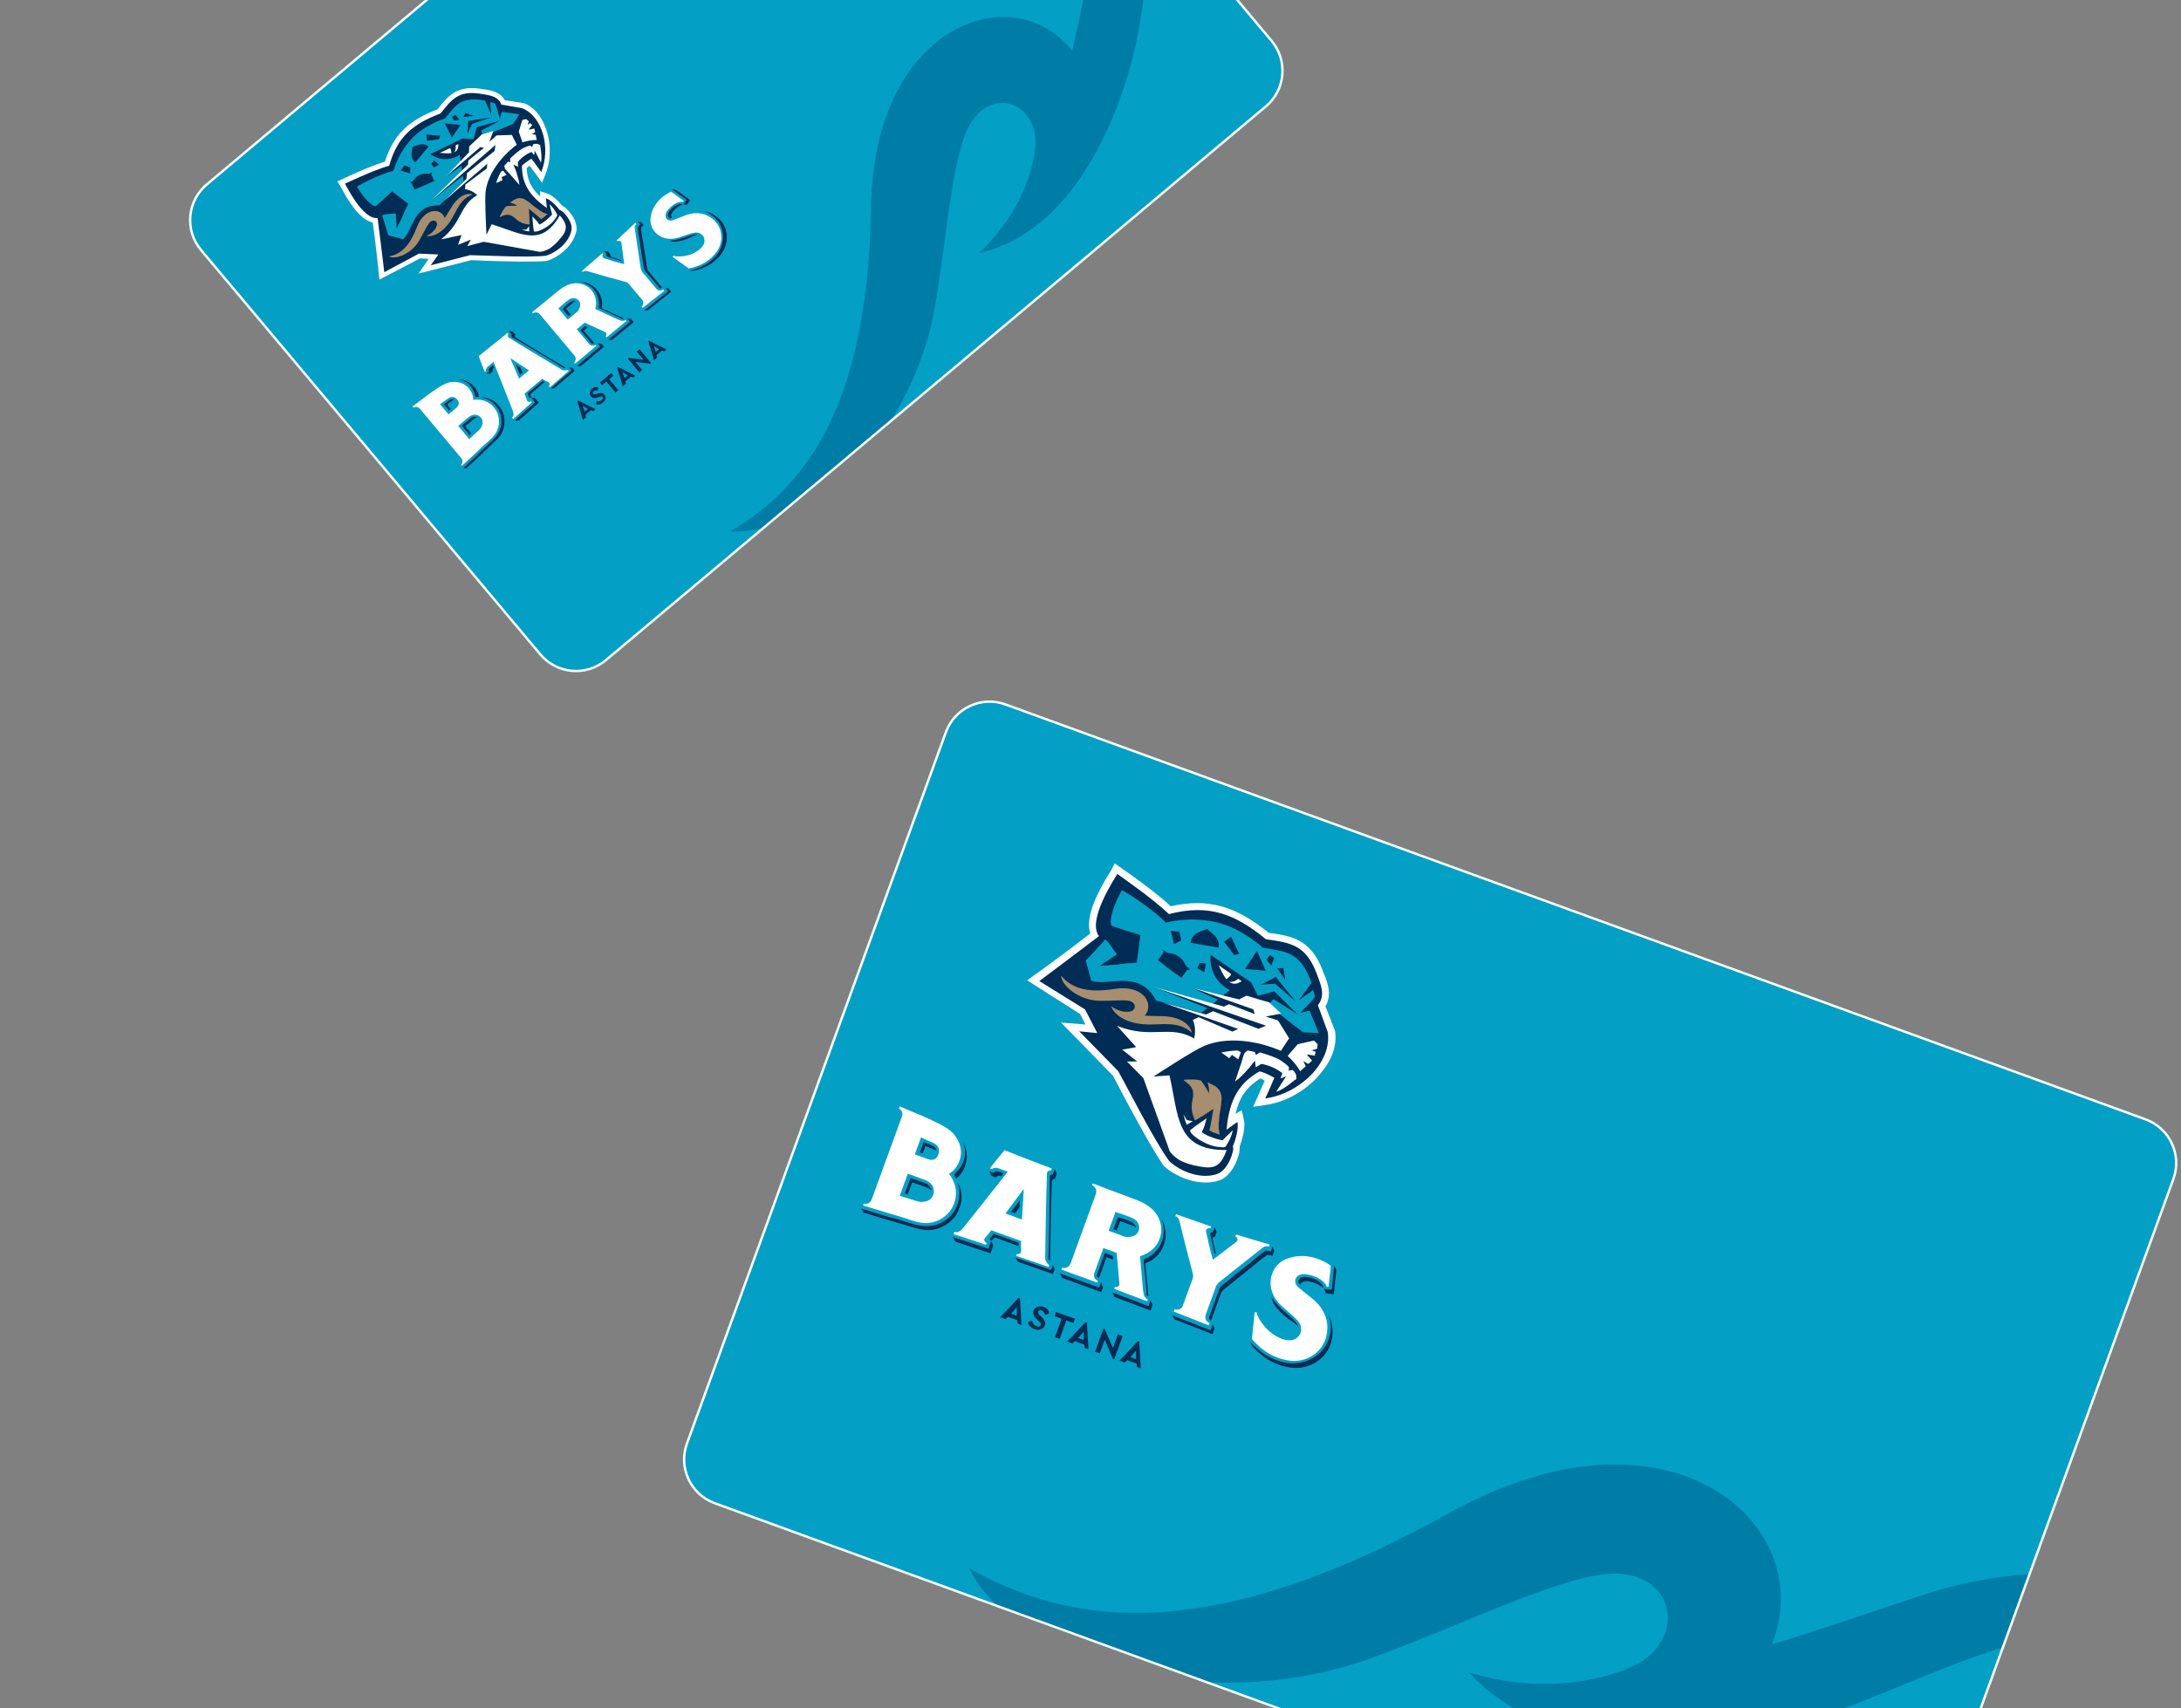 <?xml version="1.0" encoding="UTF-8"?>
<!DOCTYPE svg PUBLIC "-//W3C//DTD SVG 1.0//EN" "http://www.w3.org/TR/2001/REC-SVG-20010904/DTD/svg10.dtd">
<!-- Creator: CorelDRAW 2020 (64-Bit) -->
<svg xmlns="http://www.w3.org/2000/svg" xml:space="preserve" width="241.829mm" height="189.442mm" version="1.0" style="shape-rendering:geometricPrecision; text-rendering:geometricPrecision; image-rendering:optimizeQuality; fill-rule:evenodd; clip-rule:evenodd"
viewBox="0 0 24181.84 18943.33"
 xmlns:xlink="http://www.w3.org/1999/xlink"
 xmlns:xodm="http://www.corel.com/coreldraw/odm/2003">
 <rect x="0" y="0" width="24181.84" height="18943.33" fill="#808080" stroke="none"/>
 <defs>
  <style type="text/css">
   <![CDATA[
    .str0 {stroke:white;stroke-width:26.46;stroke-miterlimit:22.926}
    .fil6 {fill:none}
    .fil5 {fill:none;fill-rule:nonzero}
    .fil3 {fill:#002C55;fill-rule:nonzero}
    .fil1 {fill:#007DA7;fill-rule:nonzero}
    .fil0 {fill:#049FC5;fill-rule:nonzero}
    .fil4 {fill:#A68E6E;fill-rule:nonzero}
    .fil2 {fill:white;fill-rule:nonzero}
   ]]>
  </style>
   <clipPath id="id0">
    <path d="M-0 18943.33l24181.84 0 0 -18943.33 -24181.84 0 0 18943.33z"/>
   </clipPath>
 </defs>
 <g id="Слой_x0020_1">
  <g>
  </g>
  <g style="clip-path:url(#id0)">
   <g>
    <g id="_3247360202320">
     <path class="fil0" d="M23793.65 12399.6l-12640.68 -4600.83 -0.09 -0.03c-274.53,-99.88 -578.19,41.75 -678.13,316.28l-2870.79 7887.45 -0.11 0.31c-99.72,274.49 41.91,578.01 316.35,677.92l12640.7 4600.82c274.57,99.94 578.27,-41.69 678.21,-316.25l2870.8 -7887.47 0.09 -0.24c99.77,-274.51 -41.86,-578.06 -316.35,-677.96z"/>
     <path class="fil1" d="M11093.16 17835.55c-156.38,-139.69 -273.8,-288.89 -347,-445.62 251.45,138.82 510.49,256.77 793.27,341.96 1105.06,331.25 2508.51,167.92 4527.35,-954.04 1002.28,-557.7 1872.03,-637.33 2517.93,-443.61 923.48,276.98 1376.03,1115.8 1061,1899.97 486.21,-148.26 1013.74,-328.81 1599.71,-523.54 452.92,-154.48 879.25,-235.84 1265.15,-255.05l-294.58 809.35c-679.6,207.98 -1321.66,524.23 -1882.95,716.12 -863.06,289.05 -2045.51,479.56 -3007.5,194.48 -399.71,-121.83 -758.58,-323.41 -1042.33,-633.67 10.45,3.81 15.69,5.72 20.9,7.62 75.12,21.43 144.96,40.93 216.74,55.25 750.46,166.7 1367.84,-16.62 1615.9,-145.12 480.01,-245.15 469.48,-834.37 -10.56,-979.55 -116.91,-36.65 -262.82,-42.44 -434.4,-10.27 -595.97,108.32 -1503.69,552.57 -2461.81,907.54 -635,231.95 -1292.8,308.27 -1900.29,272.23l-2236.53 -814.03 0 -0.01z"/>
     <path class="fil2" d="M14802.89 11433.44l-106.98 -275.48c75.57,-126.24 24.69,-263.03 -23.33,-375.1l-14.74 -40.85c-130.24,-325.35 -340.32,-366.33 -589.36,-397.84 -375.5,-302.25 -670.66,-386 -1088.41,-295.61 -185.36,-173.92 -530.92,-412.04 -549.95,-424.87l-70.83 -49.42 -38.94 74.5c-1.91,5.21 -10.93,13.76 -14.74,24.21 -128.76,207.4 -278.94,489.8 -217.13,677.89 -222.88,173.13 -603.54,454.43 -608.75,452.52l-89.83 67.84 586.52 373.15 58.48 115.88 -270.45 -21.54 573.72 587.26c25.19,44.64 67.02,124.9 112.18,212.32 137.39,256.96 328.5,610.37 448.74,784.22l8.58 9.03c61.78,57.97 150.19,107.89 239.06,140.24 120.25,43.76 251.9,56.2 372.62,17.36 101.23,-34.13 174.88,-155.14 205.76,-256.27 19.02,-52.2 21.85,-92.58 19,-117.25 30.42,-83.56 65.56,-212.66 48.44,-295.77l-25.19 -109.72 -67.97 40.32c44.19,-202.71 142.07,-309 272.78,-391.54 15.69,5.72 31.35,11.43 50.37,24.27 -28.04,60.75 -63.68,142.39 -71.28,163.29l-57.97 126.72 137.82 -20.79c236.68,-32.12 478.1,-174.88 625.89,-369.45 116.43,-140.93 168.21,-299.5 145.86,-449.53z"/>
     <path class="fil3" d="M14721.63 11445.24l-109.83 -300.19c94.57,-113.4 24.21,-245.44 -23.33,-375.1 -115.51,-284.5 -274.74,-318.79 -551.85,-354.58 -351.24,-287.51 -638.81,-392.17 -1076.51,-279.49 -174.91,-170.09 -572.27,-444.83 -572.27,-444.83 -20.42,39.88 -339.29,509.25 -203.35,688.82 -213.85,164.61 -661.03,498.58 -661.03,498.58l507.13 314.66 135.49 262.19 -200.1 -19.6 431.6 440.93c97.47,171.47 396.46,765.2 566.19,998.45 137.36,126.88 364.07,203.48 534.67,141.41 122.63,-44.08 193.88,-272.41 170.12,-304.71 31.83,-71.23 66.99,-200.34 51.3,-271.09 0,0 -62.73,42.21 -120.21,86.34 28.94,-356.08 156.75,-528.38 365.87,-647.41 33.28,6.22 115,41.89 163.5,71.36 -7.59,20.88 -82.68,194.62 -101.2,229.25 379.71,-51.01 742.79,-397.83 693.81,-734.98z"/>
     <path class="fil0" d="M12790.53 10943.42l653.04 190.39 59.42 -49.35 -259.04 -117.94 309.42 77.15 82.68 -64.53c-253.33,-133.58 -212.95,-390.9 -212.95,-390.9l451.07 306.09 71.78 144.4 5.21 1.9 177.29 -47.83 257.14 253.24 -264.73 -167.31 -54.19 51.25 137.36 126.86 151.62 120.24 5.24 1.91 87.92 67.47 168.74 8.2 5.22 1.9 -94.14 -229.41 -9.98 -21.38 -104.56 26.99 56.09 -56.46 47.04 -47.92 61.78 -72.12c-2.85,-24.71 -10.95,-51.3 -19.02,-77.89l-159.69 113.37 140.67 -191.26c-48.98,-141.99 -125.99,-288.28 -279.5,-338.26 -62.73,-22.83 -202.95,-44.29 -259.04,-52.89 -111.71,-99.8 -293.26,-219.09 -459.14,-267.64 -171.1,-50.46 -352.17,-57.23 -521.84,-30.27 -31.86,6.14 -63.69,12.3 -95.54,18.44 -22.34,-19.95 -48,-47.04 -70.36,-66.99 -208.19,-176.31 -414.47,-292.78 -414.47,-292.78 0,0 -112.13,177.98 -127.31,349.84l7.59 44.16 57.52 20.93 244.31 77.1 20.9 7.62 -39.9 304.79 -66.99 5.18 -29.95 0.93 -98.88 11.32 -7.11 3.34 -206.26 13.62 148.74 -99.61 39.45 -27.04 -89.86 -127.31 -39.45 -38.02 -30.87 36.06 -184.88 198.83 60.88 223.19c182.97,66.62 535.12,-136.36 719.1,220.36l501.42 135.19 66.54 -52.68 -595.54 -234.49z"/>
     <polygon class="fil3" points="14136.03,10906.86 14361.34,11101.21 14145.06,10833.29 13977.29,10920.06 "/>
     <polygon class="fil3" points="14034.3,10763.39 13804.26,10744.71 13936.36,10544.43 "/>
     <polygon class="fil3" points="14127.91,10620.06 14095.6,10708.83 14042.85,10642.31 14079.44,10590.6 "/>
     <polygon class="fil3" points="13740.1,10579.46 13683.54,10588.43 13571.36,10441.16 13650.25,10387.08 "/>
     <polygon class="fil3" points="14161.67,10738.81 14228.69,10733.62 14251.52,10866.11 "/>
     <path class="fil3" d="M13386.92 10297.16c-34.21,28.94 -162.52,23.62 -187.23,156.54l155.88 27.2 155.91 27.17c17.57,-129.61 -104.59,-168.16 -124.56,-210.91z"/>
     <polygon class="fil3" points="13096.56,10428.01 13016.23,10469.73 12981.52,10321.1 13078.01,10332.56 "/>
     <polygon class="fil3" points="13369.38,10686.95 13352.76,10781.43 13274.83,10735.31 13302.85,10674.56 "/>
     <path class="fil4" d="M13512.18 12507.02c1.9,-5.24 -1.43,-12.36 0.47,-17.57 0.48,-17.57 -2.38,-42.28 3.34,-57.95 2.35,-87.84 27.06,-155.72 27.51,-238.32l1.91 -5.24c-0.96,-94.96 -45.64,-134.88 -111.71,-164.83 -15.69,-5.71 -29.47,-16.64 -45.16,-22.36 11.43,33.74 20.92,72.69 14.28,123.48 -8.09,-26.59 -45.16,-87.42 -89.37,-144.88 -43.74,-10 -101.71,-13.36 -181.07,-6.77 -5.24,-1.91 -7.15,3.3 -12.36,1.4 5.21,1.9 10.45,3.81 8.55,9.02 89.85,62.28 116.93,101.71 92.71,217.06 -3.81,10.45 -2.39,22.8 -6.17,33.25 -4.76,45.56 -2.38,87.85 9.02,121.54 8.1,26.59 16.17,53.18 28.08,69.35l23.28 -15.19 67.94 -40.29 109.33 -72.58c-6.19,33.23 -21.38,140.04 -41.33,227.4 -1.9,5.21 -1.9,5.21 -3.81,10.45 10.45,3.81 24.24,14.74 34.72,18.55 26.14,9.5 52.28,19.02 73.18,26.62 5.24,1.9 5.24,1.9 10.45,3.81 -11.4,-33.71 -9.02,-56.52 -13.78,-75.96z"/>
     <path class="fil2" d="M13767.22 10879.05l-38.02 -25.66c-34.23,28.94 -73.21,38.41 -101.23,34.13 43.24,27.57 83.64,30.45 139.24,-8.47z"/>
     <path class="fil2" d="M13597.07 10858.55c16.14,-11.88 41.33,-32.28 56.07,-56.49l-141.63 -98.85c26.62,56.99 53.24,113.98 85.57,155.33z"/>
     <path class="fil2" d="M14370.92 11920.75c0,0 -14.74,-40.85 -38.97,-55.58l-24.72 2.83 -19.47 4.73c1.88,-5.21 4.26,-28.02 2.83,-40.35 -20.42,-25.18 -58.47,-50.85 -91.25,-74.61 -43.26,-27.57 -132.13,-59.93 -207.24,-81.36 -10.45,-3.81 -20.9,-7.59 -28.05,-4.28l-23.28 15.18 -16.17 11.86c-3.3,-7.12 -4.73,-19.48 -11.4,-33.74 -38.5,-8.09 -82.23,-18.1 -82.23,-18.1l-36.12 34.16c0,0 -15.18,41.78 -30.87,101.13 -20.91,57.44 -46.09,142.89 -70.81,210.78 16.17,-11.88 27.1,-25.64 41.36,-32.28 45.14,-42.7 83.16,-82.07 114.06,-118.13 1.9,-5.23 9.02,-8.54 10.93,-13.78 10.92,-13.76 21.85,-27.52 32.78,-41.28 9.05,-8.54 12.83,-18.99 21.85,-27.51l8.58 74.08c0,0 44.68,-25.13 60.82,-37.01 78.9,10.98 171.13,50.45 234.81,103.21 0,0 -9.5,26.11 -17.12,46.99 -1.88,5.24 -3.78,10.45 -3.78,10.45 7.12,-3.33 7.12,-3.33 26.62,-8.07 14.26,-6.61 28.49,-13.25 37.54,-21.8 0,0 -9.05,8.55 -16.64,29.42 -14.74,24.21 -66.04,100.15 -95.52,148.55 53.24,-16.11 101.71,-51.7 141.15,-78.71 32.3,-23.73 68.45,-57.89 73.66,-55.98 7.14,-3.34 9.02,-8.55 9.02,-8.55l-2.38 -42.26z"/>
     <path class="fil2" d="M14589.06 11663.09c0,0 -41.83,-15.24 -47.07,-17.15 7.14,-3.31 51.33,-10.87 58.47,-14.21 5.69,-15.66 8.07,-38.44 8.55,-56.01l-5.24 -1.9 -34.21 -36.12 -180.62 40.72 -112.61 130.48c36.12,30.91 96.02,94.09 139.74,169.14l61.31 -54.58 -26.62 -56.99 53.71 31.38c7.12,-3.31 34.21,-28.95 43.23,-37.5 0,0 -54.66,-61.27 -57.99,-68.39l84.14 12.86 5.23 1.9c-1.42,-12.33 4.26,-27.99 9.98,-43.65z"/>
     <path class="fil2" d="M13734.04 11653.46c-6.66,-14.26 -193.92,12.19 -190.59,19.31l51.8 36.62 32.81 23.76 9.03 -8.55 21.88 -27.51 70.8 49.42 28.52 -78.32 -24.24 -14.73z"/>
     <path class="fil2" d="M13121.95 12359.07c8.1,26.59 22.36,85.01 35.67,113.51 23.28,-15.19 67.97,-40.33 67.97,-40.33 0,0 -56.09,-8.57 -66.54,-12.38l-37.1 -60.8z"/>
     <path class="fil2" d="M13545.46 12643.33c-61.3,-10.51 -197.24,-59.98 -221,-92.29 10.93,-13.76 18.52,-34.63 24.24,-50.3 1.9,-5.23 5.69,-15.66 7.59,-20.9 7.6,-20.87 11.88,-48.89 23.29,-80.22 -48.48,35.59 -116.44,75.88 -184.86,133.76 -1.43,52.71 193.93,182.93 329.37,184.94 33.29,6.19 58,3.36 67.02,-5.19l1.91 -5.21c25.66,-37.97 62.73,-107.26 75.08,-173.74 -16.16,11.88 -38.02,39.39 -63.2,59.79 -9.05,8.55 -38.03,39.4 -47.07,47.92 -5.22,-1.91 -7.12,3.33 -12.36,1.43z"/>
     <path class="fil3" d="M13160.74 10723.35c-19,-12.83 -22.81,-67.44 -88.4,-114.95 -70.83,-49.42 -118.81,-31.43 -141.17,-51.38 -5.21,-1.9 -32.78,-23.76 -32.78,-23.76l0.95 29.92c0,0 -58.47,79.25 -60.35,84.46l129.26 100.3 131.2 95.04c1.88,-5.21 60.35,-84.48 60.35,-84.48l31.83 -6.14c7.15,-3.31 -20.42,-25.19 -30.9,-29z"/>
     <path class="fil2" d="M14170.77 11315.7l-137.84 -44.27 171.58 -32.17c0,0 -132.13,-124.95 -137.36,-126.86l-59.4 -15.71 -186.79 -56.15c0,0 -71.3,33.18 -80.33,41.73 -59.42,-15.72 -424.9,-101.44 -494.77,-120.96 203.9,74.22 650.18,230.73 650.18,230.73l16.17 53.21c0,0 -212.46,-83.24 -285.64,-109.88 -14.26,6.64 -57.04,26.54 -57.04,26.54l-784.22 -220.39 1251.9 432.02 -83.63 34.6 -503.35 -195.04 -78.4 36.52 -473.4 -130.91 829.85 290.21 -64.16 29.87 -374.05 -159.79 -64.16 29.87c44.69,104.98 13.81,206.1 13.81,206.1 -273.78,-158.8 -466.73,13.44 -855.04,-139.72 0,0 189.67,210.94 206.79,228.99l3.31 7.14c-31.83,6.14 -127.36,24.58 -152.07,27.41 41.35,32.81 124.05,98.4 165.4,131.17 -29.95,0.93 -82.7,-0.53 -112.63,0.4 42.76,45.14 138.79,139.21 181.55,184.35 88.45,245.07 191.6,530.97 280.02,776.05l11.43 33.7c15.22,23.29 40.88,50.38 73.66,74.14 22.36,19.95 51.83,36.59 93.67,51.83 31.35,11.41 62.73,22.84 106.46,32.84 61.31,10.48 131.17,30 194.86,17.7 88.4,-15.14 129.26,-94.88 161.57,-183.64 0,0 0,0 1.91,-5.21 -570.35,5.29 -530,-382.12 -634.13,-828.05l-176.31 12.7c46.57,-30.35 435.3,-285.06 561.75,-339.59 258.04,-107.13 589.3,-57.52 850.25,55.22 12.83,-19 82.68,-129.58 91.73,-138.1l-123.13 -198.56z"/>
     <path class="fil4" d="M12885.65 11267.79c-70.36,-1.93 -135.46,-1.98 -193.46,-5.34 110.73,-125.27 -10,-346.61 -329.87,-297.46 -326.99,52.46 -490.47,-18.87 -597.9,-146.68 5.71,114.45 205.36,281.72 443,279.53 117.86,1.5 229.06,-11.25 302.75,-2.17 99.8,18.57 88.4,114.95 9.02,121.54 -31.83,6.16 -107.39,2.3 -183.45,-49.03l-5.21 -1.91c-5.24,-1.9 -8.58,-9.02 -13.79,-10.92 62.73,152.91 269.02,204.35 416.83,204.93 140.67,3.89 340.78,-41.54 481.45,92.45 -16.65,-100.68 -141.18,-181.47 -329.37,-184.94z"/>
     <path class="fil3" d="M10926.38 13836.57c0,0 -252.88,-86.13 -338.42,-111.37l-20.93 -7.59 23.31 49.87 359.31 118.95 31.38 11.4 32.31 -88.76 -23.31 -49.88 -32.31 88.77 -31.35 -11.4zm-696.88 -1046.04l30.4 -83.53c5.24,1.88 5.24,1.88 10.48,3.79 31.35,11.43 66.06,29.97 97.42,41.38 5.23,1.9 10.47,3.81 13.78,10.93 2.38,-22.79 -9.5,-38.92 -33.73,-53.66 -29.48,-16.64 -60.86,-28.07 -97.45,-41.38 -5.24,-1.91 -5.24,-1.91 -10.45,-3.81l-41.83 114.87c5.24,1.9 5.24,1.9 10.48,3.81 0,0 10.45,3.78 20.9,7.59zm384.05 311.28c24.74,62.23 38.04,155.77 1.93,254.99 -62.71,172.31 -217.16,222.53 -261.37,230.1 -88.4,15.13 -126.89,7.04 -182.98,-1.56l-5.24 -1.91c-5.21,-1.9 -43.71,-10 -75.09,-21.4 -26.14,-9.53 -54.18,-13.81 -85.56,-25.24 -52.29,-19.03 -106.47,-32.84 -144.96,-40.93 -80.33,-23.34 -303.7,-92.82 -303.7,-92.82l-5.24 -1.91 19.97 42.76 5.24 1.91c0,0 223.38,69.48 303.71,92.81 43.73,10 96.01,29.03 144.95,40.93 31.38,11.41 59.43,15.72 85.57,25.22 26.14,9.52 69.85,19.52 75.09,21.43l5.24 1.9c61.3,10.48 92.68,21.91 182.97,1.54 46.09,-12.78 198.64,-57.79 261.37,-230.1 52.74,-128.63 15.19,-236.9 -21.9,-297.72zm1060.9 924.25l-20.9 57.44 -99.33 -36.14 -252.88 -86.12 -41.8 -15.24 25.19 44.66 388.78 135.59 20.91 -57.44c-1.91,5.21 -19.98,-42.76 -19.98,-42.76zm-1610.29 -781.23l49.4 -135.78 20.93 7.62c47.04,17.12 94.11,34.27 141.14,51.39 15.69,5.71 34.71,18.54 48.5,29.47 0.48,-17.57 -11.43,-33.73 -23.31,-49.87 -17.12,-18.07 -32.78,-23.76 -48.47,-29.48 -47.07,-17.12 -94.11,-34.26 -141.17,-51.38l-15.69 -5.71 -62.71 172.31c10.45,3.81 15.69,5.71 26.14,9.52 -5.24,-1.9 0,0 5.24,1.91zm2143.59 975.35l-20.93 57.44 -365.95 -133.21 -67.97 -24.74 23.28 49.87 67.97 24.74 365.98 133.21 20.9 -57.44c-5.24,-1.91 -23.28,-49.87 -23.28,-49.87zm1920.53 -347.65l-18.07 -47.97c0,0 -3.81,10.43 -7.59,20.88l-11.41 31.33 -33.28 -6.2c-10.45,-3.81 -15.69,-5.71 -22.81,-2.38 0,0 0,0 -7.12,3.31 -46.59,30.37 -87.92,62.63 -131.17,100.09 -27.09,25.64 -52.28,46.04 -84.58,69.75 -57.52,44.13 -115.01,88.24 -167.29,134.26 -34.21,28.95 -68.45,57.87 -100.75,81.6 -9.03,8.55 -18.07,17.07 -23.76,32.76 -36.12,99.19 -106.45,292.4 -114.04,313.28 -3.81,10.45 -4.28,28.02 21.86,37.54 15.21,-41.77 77.94,-214.09 110.25,-302.86 5.69,-15.66 14.74,-24.2 23.76,-32.75 34.21,-28.95 68.42,-57.89 100.75,-81.6 57.49,-44.13 109.78,-90.14 167.29,-134.26 32.3,-23.71 57.49,-44.11 84.58,-69.72 43.24,-37.49 84.59,-69.75 131.15,-100.12 0,0 0,0 7.14,-3.31 7.12,-3.33 12.36,-1.43 22.81,2.38l33.28 6.2 11.41 -31.33c3.78,-10.43 7.59,-20.88 7.59,-20.88zm598.91 696.96c38.04,90.73 37.09,190.92 2.88,284.9 -70.32,193.19 -264.2,270.45 -415.35,262.75 -57.99,-3.36 -112.18,-17.18 -164.45,-36.2 -104.57,-38.05 -202.95,-109.35 -291.83,-206.73l23.29 49.87c88.9,97.39 182.04,166.78 291.85,206.73 52.28,19.03 106.47,32.84 164.43,36.2 149.24,12.94 343.14,-64.32 415.37,-262.75 36.57,-116.78 25.64,-233.11 -26.19,-334.77zm-1280.84 119.24l-22.81 62.66 -424.9 -166.5 19.98 42.76 424.9 166.49 22.8 -62.68 -19.97 -42.73zm-689.64 -268.75l-22.8 62.65 -400.67 -151.75 23.29 49.87 400.66 151.76 22.81 -62.66 -23.29 -49.87zm-1462.02 -603.09c-1.43,-12.36 0.47,-17.57 -0.96,-29.92l1.91 -5.22 -277.09 -100.85 -41.83 49.82c-9.02,8.54 -0.48,17.56 4.76,19.47l15.69 5.71 30.88 -36.06 266.64 97.05zm2171.07 86.52l14.23 -6.64 -34.71 -148.63c-2.83,-24.72 6.19,-33.24 23.76,-32.76l20.93 -57.44 -23.31 -49.87 -20.91 57.44c-15.69,-5.72 -26.61,8.04 -27.09,25.61l47.1 212.29zm953.41 341.12l1.9 -5.24c13.31,-36.54 66.07,-35.09 99.36,-28.89 66.54,12.38 125.45,45.66 156.35,74.66l-4.76 -19.47c-14.74,-40.85 -85.56,-90.28 -169.67,-103.16 -33.28,-6.19 -86.04,-7.65 -99.35,28.89 -12.83,19 -8.07,38.47 16.17,53.21zm-1708.11 105.62c3.34,7.14 6.64,14.26 6.64,14.26 3.34,7.12 8.58,9.02 13.79,10.93 -3.31,-7.12 -1.43,-12.36 0.48,-17.57l-32.84 -349.02c21.41,-9.95 42.78,-19.9 57.04,-26.54 67.98,-40.32 120.7,-103.9 147.31,-176.99 34.22,-94.01 24.69,-197.98 -22.38,-280.16 26.17,74.56 30.93,159.08 2.41,237.4 -26.59,73.1 -79.35,136.7 -147.31,177 -14.26,6.64 -35.64,16.59 -57.02,26.56l32.84 348.99c0,0 -2.39,22.81 -0.96,35.14zm1991.86 -55.59l-22.81 -2.38c3.31,7.12 6.64,14.26 9.97,21.38l8.1 26.59 28.02 4.28c5.24,1.91 17.59,0.51 22.83,2.41l40.4 2.89 26.57 -268.26 -23.28 -49.87 -26.6 268.25 -40.4 -2.88c-7.11,3.3 -12.35,1.4 -22.8,-2.41zm-576.48 168.64c33.74,53.68 78.43,93.6 123.11,133.49 13.78,10.93 32.78,23.79 46.56,34.72 38.05,25.66 70.83,49.42 96.5,76.51 -1.43,-12.35 -8.07,-26.61 -16.65,-35.63 -27.09,-39.43 -59.87,-63.19 -96.01,-94.09 -13.79,-10.93 -27.57,-21.86 -44.67,-39.9 -44.68,-39.93 -87.47,-85.06 -123.12,-133.52 -8.55,-9.03 -11.88,-16.14 -13.31,-28.5 0.95,29.92 12.38,63.63 27.59,86.92zm-3549.49 -1439.75c6.65,14.26 15.22,23.28 25.19,44.66 32.31,-23.74 72.23,-68.32 96.95,-136.2 41.8,-114.87 10.9,-208.91 -20.96,-267.8 21.41,55.08 33.29,136.28 2.89,219.83 -31.83,71.2 -76.97,113.9 -104.07,139.51zm725.78 364.68l5.69 -80.7 -100.28 129.05 47.07 17.15 47.52 -65.51zm-310.88 -349.66l26.15 9.5 20.92 7.62 16.14 -11.85c0,0 16.17,-11.88 31.86,-6.17l15.69 5.72 23.76 -32.76 -62.76 -22.83c-15.66,-5.71 -31.83,6.16 -31.83,6.16l-16.17 11.86 -20.9 -7.62 -26.14 -9.5 23.28 49.87c-5.21,-1.9 -5.21,-1.9 0,0zm1554.2 512.46c-39.92,-20.46 -86.99,-37.58 -130.69,-47.58 -5.24,-1.9 -15.69,-5.71 -20.93,-7.62l-49.4 135.78c5.21,1.9 5.21,1.9 10.45,3.78 10.45,3.81 15.69,5.72 26.14,9.53l38.02 -104.44c10.46,3.81 15.67,5.72 20.91,7.62 47.07,17.12 88.87,32.34 130.69,47.58 10.48,3.81 13.79,10.92 24.26,14.73 -8.09,-26.61 -23.31,-49.87 -49.45,-59.39zm-922.45 403.41c0,0 1.43,12.36 20.42,25.19 1.43,-117.76 10.4,-711.75 18.44,-880.28 0.48,-17.57 16.65,-29.45 32.34,-23.73l22.8 -62.66 -23.31 -49.87 -22.8 62.65c-15.67,-5.71 -29.93,0.93 -32.31,23.73 0.03,195.15 -9.9,889.31 -15.58,904.97zm626.39 -61.75l-87.41 240.18c-1.91,5.24 -1.91,5.24 -0.48,17.57 1.43,12.35 11.88,16.16 22.33,19.97l83.64 -229.75 73.18 26.64c-1.43,-12.36 -2.86,-24.71 -2.38,-42.28l-88.88 -32.33z"/>
     <path class="fil2" d="M14560.83 14408.42c-32.78,-23.76 -146.39,-118.32 -160.17,-129.24 -8.55,-9.05 -55.14,-43.74 -36.14,-95.97 26.61,-73.1 126.43,-54.5 142.09,-48.79 94.59,16.67 181.1,71.81 202.48,126.91 0,0 0,0 -1.88,5.22 10.45,3.81 17.57,0.5 22.81,2.38l25.64 -233.12c-13.79,-10.92 -79.38,-58.44 -170.15,-85.56 -101.25,-30.96 -201.52,-31.96 -302.75,2.14 -60.38,19.45 -108.85,55.01 -145.43,106.73 -67.95,105.39 -66.04,230.26 1.45,337.6 30.43,46.57 73.21,91.71 119.8,126.38 47.99,47.05 105.04,85.54 144,141.12 23.79,32.31 31.38,76.47 14.29,123.47 -11.41,31.33 -54.67,68.79 -104.09,74.46 -47.52,0.45 -91.25,-9.55 -131.17,-30.01 -55.62,-26.14 -102.18,-60.82 -144.95,-105.99 -42.79,-45.14 -100.31,-131.09 -102.69,-173.37 -5.24,-1.91 -17.59,-0.48 -22.83,-2.38l-30.85 296.27c115.98,136.8 261.42,225.23 438.71,242.45 149.21,12.94 315.08,-68.63 375.9,-235.7 59.4,-179.46 -6.7,-339.51 -134.08,-445.01z"/>
     <path class="fil2" d="M11147.8 13455.93c67.49,-87.79 129.71,-177.47 197.21,-265.29l5.24 1.91c-4.76,110.65 -12.83,214.14 -19.47,330l-182.98 -66.62zm440.64 497.45c-1.43,-12.36 13.68,-834.72 19.85,-932.99 1.9,-5.24 -1.43,-12.35 -1.43,-12.35 13.31,-36.57 46.59,-30.35 46.59,-30.35l7.59 -20.9c0,0 -358.83,-136.52 -524.25,-202.64 -30.9,36.07 -162.04,201.21 -162.04,201.21l20.92 7.62c0,0 32.31,-23.73 68.9,-10.4l109.8 39.95 -491.84 619.28c-41.8,49.82 -68.42,57.89 -99.8,46.46l-9.5 26.12 20.91 7.62c90.77,27.12 338.41,111.33 338.41,111.33l7.6 -20.87c-39.93,-20.45 -25.19,-44.66 -23.29,-49.88 1.91,-5.23 50.86,-58.36 74.62,-91.12l329.37 119.87c-0.96,35.14 -1.88,70.28 2.38,107.32 -1.88,5.24 -5.69,15.66 -9.5,26.11 -18.04,17.1 -38.97,9.48 -38.97,9.48l-7.6 20.87 36.6 13.34 252.85 86.12 67.97 24.74 7.62 -20.9c-36.14,-30.88 -42.31,-62.71 -43.74,-75.04z"/>
     <path class="fil2" d="M10183.46 13323.73c-69.88,-19.5 -137.84,-44.24 -207.71,-63.77l89.35 -245.41c67.97,24.73 130.69,47.57 193.42,70.4 20.93,7.62 45.17,22.36 62.29,40.4 56.56,56.09 38.02,155.78 -33.26,188.96 -33.74,11.38 -65.59,17.54 -104.09,9.42zm27.97 -711.25c50.37,24.26 97.44,41.38 142.57,63.74 45.16,22.35 65.14,65.08 55.14,108.77 -17.57,64.55 -57.02,91.6 -124.98,66.86 -47.04,-17.12 -94.11,-34.24 -141.14,-51.39l68.42 -187.97zm309.44 402.38c7.12,-3.3 80.33,-41.72 116.41,-140.93 57.02,-156.65 -43.74,-270.18 -50.4,-284.44 -44.22,-57.5 -103.14,-90.76 -172.53,-127.84 -125,-63.24 -248.59,-114.13 -382.62,-168.82l-55.61 -26.17 -9.5 26.12c34.71,18.54 46.11,52.25 32.81,88.82l-332.6 913.77c-17.09,46.99 -57.97,61.68 -89.35,50.27l-7.6 20.88c0,0 223.38,69.48 303.71,92.82 64.64,17.62 165.88,48.55 228.62,71.38 26.14,9.53 69.87,19.53 69.87,19.53 61.31,10.47 87.45,20 170.62,2.96 77.95,-18.94 188.67,-79.16 236.19,-209.7 66.51,-182.76 -49.48,-319.6 -58.03,-328.63z"/>
     <path class="fil2" d="M13703.86 13688.49l-7.62 20.9c31.38,11.4 28.52,51.75 14.26,58.39 -82.69,64.54 -172.5,132.37 -262.33,200.2 -32.33,-106.38 -54.21,-208.95 -76.07,-311.53 -4.76,-19.48 17.1,-46.99 48.48,-35.59l7.59 -20.87 -388.79 -135.59 -7.59 20.87c20.9,7.62 38.02,25.67 42.78,45.14 47.55,194.72 98.43,396.54 151.2,593.14 4.77,19.47 4.29,37.04 -3.33,57.94 -36.12,99.22 -72.2,198.4 -108.32,297.62 -13.31,36.57 -54.19,51.25 -90.78,37.94l-9.5 26.09 388.31 153.16 9.5 -26.09c-62.73,-22.83 -45.16,-87.42 -45.16,-87.42 0,0 76.01,-208.85 114.03,-313.28 7.59,-20.9 18.52,-34.66 36.59,-51.75l474.75 -377.12c7.15,-3.33 16.17,-11.88 23.28,-15.19 21.41,-9.95 37.1,-4.26 54.67,-3.75 3.81,-10.45 7.62,-20.91 7.62,-20.91l-373.57 -112.31z"/>
     <path class="fil2" d="M12432.96 13698.99c-47.04,-17.14 -88.87,-32.36 -141.14,-51.38l76.01 -208.88c62.76,22.84 132.6,42.36 193.46,70.43 39.92,20.43 68.92,54.64 69.4,102.13 0,65.06 -50.38,105.86 -120.7,103.91 -24.71,2.83 -52.75,-1.46 -77.02,-16.2zm292.38 709.56c0,0 -15.69,-5.69 -27.57,-21.86 -8.54,-9.02 -15.21,-23.28 -16.64,-35.61 -1.43,-12.35 -7.59,-44.16 -7.59,-44.16l-33.79 -378.94c0,0 12.36,-1.4 19.48,-4.74 26.61,-8.04 42.78,-19.89 64.16,-29.84 58.92,-31.78 109.77,-90.15 134.47,-158.03 43.71,-120.08 3.31,-253.06 -91.28,-334.82 -58.47,-50.85 -124.53,-80.8 -197.74,-107.44 -120.24,-43.77 -452.94,-170.78 -452.94,-170.78l-7.6 20.9c0,0 62.74,22.83 43.26,92.63l-281.27 772.79c-7.62,20.88 -25.66,37.97 -39.92,44.61 -28.52,13.26 -54.66,3.76 -54.66,3.76l-7.6 20.87 67.97 24.74 329.37 119.9 7.6 -20.9c-26.14,-9.53 -38.02,-25.67 -42.79,-45.14 -1.43,-12.36 -2.85,-24.69 2.86,-40.35l100.73 -276.74 146.38 53.26c12.86,111.12 18.58,225.57 31.41,336.67 6.19,31.83 -29.45,48.42 -50.38,40.8l-7.59 20.9 364.07 138.42 7.59 -20.9z"/>
     <path class="fil3" d="M11273.87 14589.86l-0.95 -94.96 -61.78 72.12 62.73 22.84zm10 86.44l-4.28 -37.04 -104.56 -38.08 -27.1 25.64 -57.52 -20.96 202.93 -215.89 15.69 5.72 16.67 295.82 -41.84 -15.21z"/>
     <path class="fil3" d="M11396.97 14658.33l46.12 -12.8c6.17,31.83 23.28,49.87 49.43,59.39 10.45,3.81 20.92,7.62 28.04,4.29 7.14,-3.31 14.26,-6.64 18.07,-17.06 1.88,-5.24 3.79,-10.46 0.48,-17.57 -3.34,-7.15 -6.67,-14.26 -20.45,-25.19l-22.33 -19.95c-36.15,-30.9 -47.55,-64.61 -36.15,-95.94 7.6,-20.9 18.52,-34.66 45.14,-42.7 19.5,-4.74 44.21,-7.57 65.12,0.02 20.92,7.62 34.71,18.55 43.25,27.57 11.88,16.17 18.55,30.4 18.08,47.97l-46.09 12.81c-2.86,-24.71 -19.98,-42.76 -35.67,-48.47 -10.45,-3.81 -15.69,-5.69 -22.81,-2.38 -7.14,3.3 -14.26,6.64 -16.16,11.85 -1.91,5.24 -3.81,10.45 -0.48,17.57 3.33,7.11 6.67,14.26 15.21,23.28l22.36 19.95c17.09,18.07 28.97,34.21 35.64,48.47 6.67,14.24 6.19,31.8 0.48,47.47 -7.6,20.9 -25.67,37.97 -45.14,42.7 -21.41,9.98 -44.21,7.57 -70.35,-1.93 -20.91,-7.62 -39.93,-20.45 -51.81,-36.59 -5.24,-1.91 -17.12,-18.07 -19.98,-42.76z"/>
     <polygon class="fil3" points="11696.9,14826.62 11771.02,14622.98 11692.61,14594.43 11709.7,14547.44 11918.82,14623.57 11901.73,14670.56 11823.3,14642.01 11749.18,14845.65 "/>
     <path class="fil3" d="M12016.28 14860.09l-0.95 -94.96 -61.78 72.13 62.73 22.83zm10 86.42l-4.28 -37.02 -104.57 -38.07 -27.09 25.61 -57.52 -20.93 202.92 -215.89 15.69 5.72 16.67 295.82 -41.83 -15.24z"/>
     <polygon class="fil3" points="12394.6,14796.73 12446.87,14815.75 12353.75,15071.62 12338.06,15065.9 12248.68,14855.97 12193.58,15007.4 12141.3,14988.35 12234.42,14732.51 12250.11,14738.23 12339.49,14948.14 "/>
     <path class="fil3" d="M12596.62 15071.3l-0.97 -94.96 -61.78 72.13 62.75 22.83zm9.98 86.44l-4.29 -37.04 -104.56 -38.08 -27.09 25.64 -57.5 -20.93 202.9 -215.91 15.69 5.71 16.67 295.82 -41.83 -15.21z"/>
     <path class="fil5 str0" d="M11148.44 7811.2l12640.69 4600.83c267.7,97.44 405.78,393.55 308.35,661.26l-2870.8 7887.46c-97.44,267.7 -393.55,405.77 -661.26,308.34l-12640.69 -4600.82c-267.69,-97.45 -405.76,-393.56 -308.33,-661.27l2870.78 -7887.45c97.45,-267.7 393.56,-405.77 661.27,-308.34z"/>
    </g>
    <path class="fil0" d="M4709.67 5749.57l1271.43 1515.23c187.82,223.76 521.61,252.94 745.4,65.14l7317.38 -6140c223.82,-187.81 253.02,-521.65 65.21,-745.48l-2162.77 -2577.5 -1599.85 -1906.63c-187.85,-223.63 -521.55,-252.76 -745.31,-65.01l-7317.37 6140 0.01 0c-223.83,187.81 -253.04,521.65 -65.23,745.48l2491.09 2968.76z"/>
    <path class="fil1" d="M8508.98 5834.26c-145.62,47.96 -283.01,67.75 -409.04,56.82 179.85,-108.48 349.23,-229.41 506.6,-377.33 613.78,-578.69 1023.5,-1527.16 1051.09,-3215.85 13.31,-838.61 280.87,-1418.52 639.68,-1756.73 513.06,-483.54 1209.73,-463.44 1591.13,22.76 83.88,-362.09 162.42,-762.18 253.36,-1204.47 67.76,-343.29 172.1,-643.01 301.06,-894.42l404.82 482.46c-116.78,506.42 -151.25,1028.63 -234.94,1454.25 -132.52,652.22 -444.19,1470.7 -976.46,1975.65 -223.3,208.59 -482.16,362.13 -782.37,428.41 6.22,-5.24 9.34,-7.83 12.46,-10.45 41.01,-39.74 78.93,-76.84 114.21,-117.07 379.95,-414.29 489.59,-872.27 498.91,-1076.35 20.26,-393.59 -356.72,-602.37 -624.18,-351.44 -65.96,60.64 -122.97,150.92 -165.33,271.33 -149.29,417.02 -199.83,1154.27 -325.37,1890.82 -85.29,486.92 -277.44,931.37 -522.35,1302.88l-1333.29 1118.75z"/>
    <path class="fil2" d="M5811.08 1144.25l-213.57 -32.97c-52.3,-94.01 -157.52,-111.81 -246.07,-122.37l-31.25 -5.61c-253.65,-36.46 -356.4,81.6 -467.42,227.79 -328.71,127.28 -489.67,283.57 -585.15,581.16 -177.92,53.82 -455.04,185.58 -470.12,192.92l-57.2 26.78 32.94 51.92c2.62,3.12 4.71,11.96 9.95,18.18 84.27,157.38 208.19,355.72 349.89,385.34 28.15,204.46 67.12,548.36 64,550.98l10.11 81.7 450.75 -235.02 94.77 5.34 -112.52 163.37 581.65 -148.58c37.49,0.37 103.61,3.23 175.46,6.57 212.98,6.95 506.64,15.16 660.72,2.56l8.84 -2.11c59.32,-17.94 123.23,-55.67 176.22,-100.15 71.68,-60.14 127.68,-138.95 147.21,-229.61 15.42,-76.58 -34.29,-167.47 -87.05,-224 -26.11,-31.13 -50.64,-47.69 -67.31,-54.91 -41.8,-49.8 -110.7,-119.27 -169.59,-138.81l-78.68 -24.15 0.68 57.78c-112.23,-102.1 -143.73,-202.95 -148.21,-315.89 9.34,-7.85 18.68,-15.69 33.76,-23.04 28.24,39.97 66.92,92.39 77.37,104.84l59.05 83.05 37.23 -94.89c66.2,-161.62 64.06,-366.7 -5.13,-531.44 -46.67,-125.25 -128.13,-216.02 -231.34,-256.73z"/>
    <path class="fil3" d="M5788.85 1200.03l-230.23 -40.2c-37.25,-101.36 -146.59,-105.08 -246.1,-122.37 -222.4,-30.86 -302.33,57.43 -426.31,219.81 -310.5,117.32 -481.92,261.16 -570.57,579.55 -171.68,48.58 -490.94,199.76 -490.94,199.76 17.78,27.52 198.46,401.05 361.85,380.61 26.06,195.61 74.06,600.9 74.06,600.9l384.68 -206.1 215.58 10.05 -85.57 119.56 437.02 -112.13c144.21,0.98 629.52,28.71 839.3,6.53 130.56,-40.61 261.95,-156.17 285.02,-286.92 16.93,-93.76 -101.63,-222.37 -130.75,-219.13 -33.47,-46.2 -102.39,-115.66 -152.92,-131.6 0,0 3.79,55.17 10.72,107.71 -214.91,-148.52 -277.27,-292.46 -276.21,-468.4 16.08,-18.8 68.58,-57.53 104.96,-77.46 10.45,12.45 93.02,123.51 108.18,147.91 106.55,-259.13 19.66,-615.85 -211.76,-708.1z"/>
    <path class="fil0" d="M4765.03 2239.46l359.31 -343.94 -9.52 -55.66 -169.4 120.91 161.99 -167.73 -10.64 -75.96c-177.23,111.59 -325.42,-8.06 -325.42,-8.06l358.75 -173.73 117.68 7.33 3.12 -2.61 34.53 -129.75 254.39 -70.25 -202.74 106.48 12.64 53.05 130.56 -40.61 131.57 -52.06 3.12 -2.61 74.88 -31.02 66.89 -103.86 3.12 -2.61 -179.7 -24.27 -17.17 -1.49 -21.14 76.09 -15.26 -56.16 -13.15 -47.32 -23.08 -65.49c-16.69,-7.23 -36.48,-11.83 -56.27,-16.44l13.39 142.57 -69.67 -159c-107.84,-20.91 -228.64,-25.63 -316.4,53.33 -37.42,31.38 -102.27,112.33 -128.21,144.69 -104.04,34.26 -245.97,105.62 -337.36,192.91 -94.51,89.91 -165.01,202.1 -209.96,319.41 -7.76,22.41 -15.51,44.83 -23.26,67.24 -20.8,6.85 -47.34,13.2 -68.16,20.05 -187.76,67.39 -336.94,155.43 -336.94,155.43 0,0 71.71,136.09 174.99,208.55l30.74 11.32 34.29 -28.76 138.13 -126.52 12.47 -10.46 178.45 136.7 -21.22 44.33 -10.37 19.3 -28.98 66.75 -0.5 5.72 -66.78 135.6 -8.7 -130.61 -2.7 -34.86 -113.48 10.34 -38.5 11.09 11.56 32.75 58.32 189.75 163.58 43.07c109.09,-91.53 109.3,-388.75 402.46,-374.83l268.94 -268.11 -9.02 -61.39 -366.22 291.41z"/>
    <polygon class="fil3" points="5233.8,1374.03 5439.24,1302.41 5190.49,1341.41 5184.11,1479.38 "/>
    <polygon class="fil3" points="5105.75,1386 5009.82,1524.84 4931.29,1367.96 "/>
    <polygon class="fil3" points="5049.21,1274.31 5093.61,1327.22 5032.2,1336.32 5012.83,1294.23 "/>
    <polygon class="fil3" points="4881.69,1505.05 4866.71,1544.15 4732.41,1561.35 4727.01,1491.61 "/>
    <polygon class="fil3" points="5136.75,1296.35 5157.97,1252.03 5250.21,1286.01 "/>
    <path class="fil3" d="M4573.8 1625.49c5.82,32.25 -44.47,111.58 30.69,175.82l74.22 -88.8 74.19 -88.79c-75.65,-58.52 -144.72,4.75 -179.09,1.76z"/>
    <polygon class="fil3" points="4550.49,1857.23 4547.56,1923.35 4440.75,1890.99 4483.26,1834.08 "/>
    <polygon class="fil3" points="4814.25,1779.12 4868.01,1824.19 4810.3,1856.69 4782.07,1816.72 "/>
    <path class="fil4" d="M6019.03 2354.16c-2.59,-3.11 -8.34,-3.61 -10.95,-6.73 -10.93,-6.72 -27.63,-13.94 -35.46,-23.28 -54.77,-33.62 -88.71,-74.08 -140.85,-104.58l-2.62 -3.12c-60.49,-34.11 -102.11,-20.41 -145.22,10.48 -9.37,7.84 -21.33,12.58 -30.67,20.42 25.53,5.11 53.66,13.32 83.4,36.1 -19.79,-4.6 -71.86,-3.35 -124.42,3.63 -22.31,24.03 -45.65,59.53 -70.49,112.2 -3.12,2.62 -0.5,5.73 -3.62,8.34 3.12,-2.61 6.24,-5.23 8.83,-2.12 72.29,-34.12 107.16,-36.86 171.36,20.66 5.22,6.22 13.55,9.83 18.79,16.06 27.12,19.67 54.77,33.62 80.27,38.72 19.82,4.6 39.61,9.21 54.19,7.59l-1.11 -20.3 -0.66 -57.78 -6.01 -95.75c18.79,16.06 80.88,64.74 128.9,109.32 2.62,3.11 2.62,3.11 5.24,6.22 6.21,-5.23 18.17,-9.96 24.42,-15.19 15.58,-13.08 31.16,-26.15 43.63,-36.62 3.12,-2.61 3.12,-2.61 6.24,-5.23 -25.53,-5.1 -39.11,-14.93 -53.18,-19.04z"/>
    <path class="fil2" d="M5081.36 1597.43l-30.16 14.69c5.82,32.25 -2.44,60.39 -15.4,76.58 33.26,-17.31 49.85,-41.84 45.56,-91.27z"/>
    <path class="fil2" d="M5006.14 1697.67c-1.62,-14.57 -5.32,-37.98 -15.27,-56.16l-114.37 53.56c45.83,3.98 91.65,7.96 129.64,2.6z"/>
    <path class="fil2" d="M5961.75 1595.96c0,0 -31.25,-5.6 -49.45,4.37l-7.25 16.69 -4.13 14.07c-2.59,-3.12 -16.17,-12.95 -24.5,-16.56 -23.42,3.73 -53.58,18.43 -80.62,30.51 -33.28,17.31 -86.25,61.77 -127.28,101.5 -6.22,5.23 -12.46,10.46 -12.97,16.19l1.09 20.3 1.61 14.56c-5.74,-0.49 -14.07,-4.11 -25.53,-5.1 -19.21,21.42 -41.51,45.45 -41.51,45.45l8.41 35.37c0,0 20.9,24.9 52.76,56.52 28.73,34.25 73.63,81.44 107.58,121.89 -1.59,-14.57 -6.32,-26.52 -5.32,-37.98 -10.53,-44.2 -21.56,-82.68 -33.1,-115.41 -2.62,-3.12 -2.12,-8.85 -4.73,-11.96 -4.71,-11.95 -9.42,-23.91 -14.16,-35.86 -2.09,-8.84 -7.33,-15.07 -9.45,-23.91l50.06 21.67c0,0 0.43,-37.48 -1.19,-52.06 35.8,-45.95 94.51,-89.91 151.2,-110.96 0,0 13.07,15.57 23.5,28.02 2.62,3.11 5.24,6.22 5.24,6.22 0.5,-5.72 0.5,-5.72 4.63,-19.8 1,-11.45 2.01,-22.91 -0.08,-31.75 0,0 2.09,8.84 12.54,21.29 9.95,18.18 39.26,78.45 59.16,114.8 9.26,-39.6 4.44,-83.31 1.75,-118.17 -3.21,-29.13 -11.65,-64.5 -8.52,-67.11 0.5,-5.73 -2.09,-8.84 -2.09,-8.84l-27.65 -13.95z"/>
    <path class="fil2" d="M5878.32 1363.64c0,0 -24.95,20.92 -28.04,23.54 0.5,-5.73 11.85,-36.49 12.38,-42.22 -7.86,-9.33 -21.4,-19.17 -32.36,-25.89l-3.12 2.61 -35.38 8.48 -40.26 129.24 41.46 119.03c32.78,-11.58 94.69,-26.41 158.21,-26.66l-12.15 -58.78 -45.82 -3.97 39.5 -22.55c0.5,-5.73 -5.82,-32.25 -7.91,-41.09 0,0 -58.82,12.21 -64.53,11.71l38.92 -48.57 3.09 -2.61c-8.33,-3.61 -16.16,-12.95 -24,-22.29z"/>
    <path class="fil2" d="M5559.63 1901.57c-11.46,-0.99 -63.16,127.26 -57.44,127.76l42.12 -19.43 27.04 -12.08 -2.12 -8.84 -9.42 -23.91 57.18 -26.78 -39.16 -46.69 -18.2 9.96z"/>
    <path class="fil2" d="M5782.69 2547.17c19.79,4.61 61.99,16.93 84.9,18.92 -1.08,-20.3 -0.66,-57.78 -0.66,-57.78 0,0 -25.96,32.38 -32.17,37.61l-52.07 1.25z"/>
    <path class="fil2" d="M6117.52 2382.91c-29.05,35 -110.09,102.99 -139.24,106.23 -4.71,-11.95 -15.16,-24.4 -22.99,-33.74 -2.62,-3.11 -7.83,-9.34 -10.45,-12.45 -10.45,-12.45 -26.62,-25.4 -42.31,-44.08 4.82,43.71 5.51,101.49 17.12,165.98 32.86,20.17 186.76,-55.93 237.56,-140.97 16.09,-18.81 23.34,-35.49 21.22,-44.33l-2.62 -3.12c-14.66,-30.13 -44.98,-78.94 -82.58,-111.06 1.62,14.57 11.06,38.47 14.77,61.88 2.09,8.84 11.03,38.48 13.15,47.32 -3.12,2.62 -0.5,5.73 -3.63,8.34z"/>
    <path class="fil3" d="M4761.01 1924.58c-15.08,7.34 -51.04,-10.21 -105.12,13.95 -57.2,26.78 -63.34,63.76 -84.16,70.61 -3.12,2.62 -27.04,12.08 -27.04,12.08l19.29 10.34c0,0 28.84,65.99 31.43,69.1l110.78 -45.21 108.16 -48.32c-2.59,-3.12 -31.43,-69.11 -31.43,-69.11l7.75 -22.41c0.5,-5.73 -23.41,3.73 -29.66,8.97z"/>
    <path class="fil2" d="M5505.41 1501.51l-78.42 71.11 42.36 -120.41c0,0 -127.44,37.99 -130.56,40.61l-31.67 31.88 -103.88 97.76c0,0 -5.05,57.28 -2.93,66.12 -31.67,31.88 -219.6,231.99 -257.49,269.1 121.54,-101.99 383.84,-327.39 383.84,-327.39l39.58 9.21c0,0 -130.37,104.11 -174,140.72 -1.01,11.45 -4.05,45.82 -4.05,45.82l-426.28 416.05 731.31 -634.85 -8.68 65.62 -307.54 247.45 -5.56 63 -255.97 251.93 487.21 -419.42 -4.56 51.55 -237.95 178.46 -4.55 51.55c82.81,10.08 135.56,66.6 135.56,66.6 -200.65,115.32 -162.13,300.48 -401.11,490.39 0,0 202.95,-42.98 220.62,-47.22l5.74 0.5c-7.75,22.41 -31.01,89.66 -38.23,106.35 35.88,-14.21 107.66,-42.6 143.53,-56.8 -10.37,19.31 -30.59,52.17 -40.93,71.49 44.21,-10.61 138.89,-37.02 183.13,-47.6 187.5,33.6 406.3,72.81 593.8,106.41l25.53 5.11c20.32,-1.14 46.83,-7.49 73.88,-19.55 20.82,-6.86 42.12,-19.45 67.07,-40.35 18.7,-15.69 37.38,-31.41 59.71,-55.43 29.05,-34.99 66.97,-72.1 82.47,-116.92 22.73,-61.52 -12.83,-116.54 -57.23,-169.46 0,0 0,0 -2.61,-3.11 -205.15,363.1 -435.75,195.9 -756.21,98.81l-56.43 116.3c-2.2,-40.59 -21.35,-379.89 -9.66,-479.88 26.51,-202.59 179.03,-394.23 345.82,-518.27 -7.33,-15.07 -51.83,-99.74 -53.92,-108.58l-170.76 5.37z"/>
    <path class="fil4" d="M5005.19 2297.84c-26.94,43.84 -50.78,85.06 -74.11,120.54 -38.85,-115.92 -223.17,-120.38 -309,100.14 -86.31,226.25 -191.26,303.72 -311.49,325.02 74.56,38.23 253.49,-27.04 338.98,-178.35 44.05,-74.08 76.65,-149.16 109.32,-192.49 48.26,-56.42 105.15,-13.96 80.31,38.71 -7.76,22.42 -37.84,68.87 -98.14,98.26l-3.12 2.61c-3.12,2.62 -8.84,2.12 -11.96,4.74 119.79,16.17 227.77,-95.66 282.17,-189.04 53.92,-87.67 98.29,-230.99 234.59,-271.1 -69.85,-26.27 -166.54,23.06 -237.55,140.97z"/>
    <path class="fil3" d="M5915.58 4477.76c0,0 -146.97,128.63 -194.22,173.59l-12.47 10.47 40.09 3.47 206.71 -184.03 18.7 -15.72 -44.39 -52.92 -40.11 -3.46 44.39 52.91 -18.7 15.69zm-917.19 58.87l-41.81 -49.82c3.12,-2.62 3.12,-2.62 6.25,-5.21 18.7,-15.72 43.12,-30.9 61.83,-46.59 3.12,-2.62 6.22,-5.24 11.96,-4.74 -13.58,-9.82 -28.13,-8.2 -46.33,1.75 -21.33,12.59 -40.01,28.28 -61.83,46.59 -3.13,2.62 -3.13,2.62 -6.25,5.21l57.47 68.5c3.12,-2.62 3.12,-2.62 6.24,-5.24 0,0 6.22,-5.23 12.47,-10.45zm337.54 -129.39c48.45,7.09 112.55,32.86 162.15,91.99 86.21,102.71 61.55,218.88 50.17,249.65 -22.73,61.52 -41.94,82.92 -67.89,115.3l-3.12 2.62c-3.1,2.62 -22.31,24.02 -41.02,39.71 -15.58,13.1 -28.54,29.29 -47.25,44.98 -31.17,26.14 -59.72,55.4 -78.93,76.84 -44.13,42.33 -169.79,158.39 -169.79,158.39l-3.13 2.62 34.37 2.96 3.12 -2.59c0,0 125.67,-116.06 169.8,-158.4 22.34,-24.05 53.5,-50.19 78.93,-76.86 18.71,-15.69 31.67,-31.85 47.25,-44.95 15.59,-13.07 37.92,-37.09 41.04,-39.71l3.1 -2.62c29.07,-35.01 47.75,-50.7 67.89,-115.3 8.76,-33.86 36.03,-146.94 -50.14,-249.65 -62.2,-80.43 -144.51,-96.25 -196.55,-94.98zm973.18 -333.95l28.73 34.26 -59.21 49.69 -146.97 128.63 -24.95 20.9 37.49 0.37 228.01 -196.62 -28.71 -34.24c2.6,3.12 -34.39,-2.99 -34.39,-2.99zm-1083.5 734.13l-67.89 -80.93 12.46 -10.45c28.05,-23.55 56.09,-47.07 84.16,-70.62 9.34,-7.86 24.42,-15.19 36.38,-19.92 -10.95,-6.72 -25.53,-5.11 -40.11,-3.5 -17.67,4.24 -27.04,12.1 -36.38,19.93 -28.04,23.55 -56.09,47.09 -84.16,70.61l-9.34 7.86 86.2 102.71c6.22,-5.23 9.34,-7.83 15.58,-13.07 -3.12,2.62 0,0 3.1,-2.62zm1401.41 -1000.87l28.74 34.23 -218.17 183.08 -40.53 33.98 40.11 3.49 40.5 -34 218.17 -183.05 -28.73 -34.24c-3.1,2.62 -40.09,-3.49 -40.09,-3.49zm482.03 -1343.32l-36.99 -6.09c0,0 5.24,6.22 10.45,12.44l15.69 18.68 -16.12 18.81c-6.21,5.23 -9.34,7.84 -9.84,13.57 0,0 0,0 -0.5,5.73 2.2,40.59 7.51,78.57 15.42,119.66 6.33,26.51 10.03,49.92 13.23,79.05 6.94,52.55 13.84,105.1 23.87,155.04 5.82,32.23 11.64,64.48 14.84,93.64 2.12,8.83 4.21,17.67 12.04,27.01 49.64,59.14 146.28,174.3 156.73,186.76 5.21,6.22 16.17,12.94 31.75,-0.13 -20.9,-24.9 -107.1,-127.63 -151.49,-180.54 -7.83,-9.34 -9.95,-18.18 -12.04,-27.02 -5.82,-32.25 -11.64,-64.5 -14.84,-93.63 -6.91,-52.55 -16.94,-102.48 -23.87,-155.01 -3.2,-29.16 -6.9,-52.55 -13.23,-79.09 -7.93,-41.08 -13.23,-79.06 -15.42,-119.64 0,0 0,0 0.5,-5.73 0.5,-5.73 3.63,-8.35 9.84,-13.58l16.09 -18.8 -15.66 -18.68c-5.22,-6.22 -10.45,-12.45 -10.45,-12.45zm660.34 -124.45c71.36,9.09 134.45,46.31 181.47,102.34 96.65,115.17 74.66,266.22 14.52,359.11 -23.31,35.48 -51.88,64.74 -83.05,90.91 -62.34,52.31 -143.45,88.53 -237.61,109.22l40.08 3.49c94.19,-20.69 172.18,-54.32 237.64,-109.25 31.17,-26.14 59.72,-55.4 83.05,-90.91 62.76,-89.77 84.72,-240.81 -14.52,-359.09 -60.59,-65.86 -138.26,-101.47 -221.58,-105.82zm-392.78 854.7l31.33 37.36 -260.77 208.22 34.37 2.99 260.76 -208.22 -31.32 -37.36 -34.37 -2.99zm-422.36 338.5l31.35 37.33 -242.59 198.27 40.12 3.47 242.58 -198.24 -31.35 -37.36 -40.11 -3.47zm-916.45 705.35c-8.34,-3.62 -10.96,-6.75 -19.29,-10.34l-2.62 -3.13 -165.17 138.61 16.27 44.71c2.12,8.84 10.96,6.72 14.08,4.1l9.34 -7.85 -11.54 -32.73 158.93 -133.37zm848.56 -1343.26l1.03 -11.43 -106.84 -32.38c-16.67,-7.22 -18.79,-16.06 -12.04,-27.01l-28.73 -34.24 -40.11 -3.49 28.73 34.23c-9.34,7.86 -4.63,19.82 6.32,26.54l151.63 47.78zm564.62 -479.05l-2.62 -3.11c-18.28,-21.79 1.94,-54.67 18.02,-73.47 32.18,-37.61 74.8,-62.77 104.46,-71.74l-14.08 -4.1c-31.24,-5.6 -88.45,21.17 -127.36,69.74 -16.08,18.81 -36.3,51.68 -18.01,73.47 7.32,15.07 21.4,19.17 39.6,9.21zm-557.64 1120.32c5.74,0.5 11.46,1.01 11.46,1.01 5.74,0.47 8.86,-2.12 11.98,-4.74 -5.74,-0.5 -8.36,-3.62 -10.95,-6.72l-233.04 -106.84c1.51,-17.17 3.05,-34.37 4.05,-45.8 -0.69,-57.78 -21.67,-114.45 -58.23,-158.02 -47.02,-56.02 -116.36,-88.03 -185.6,-88.27 56.78,10.72 112.05,38.6 151.23,85.3 36.56,43.58 57.55,100.23 58.23,158 -1,11.46 -2.54,28.63 -4.05,45.83l233.04 106.81c0,0 13.55,9.84 21.88,13.44zm693.07 -1281.7l-9.84 13.57c5.72,0.5 11.46,1 17.17,1.49l19.79 4.61 12.99 -16.19c3.13,-2.61 6.72,-10.96 9.85,-13.57l16.59 -24.54 -160.15 -114.9 -40.11 -3.49 160.17 114.91 -16.59 24.53c-0.5,5.73 -3.62,8.35 -9.87,13.58zm-103.98 426.71c46.33,-1.74 87.95,-15.45 129.56,-29.13 11.96,-4.73 27.04,-12.09 39,-16.82 30.16,-14.7 57.2,-26.78 83.74,-33.13 -8.36,-3.61 -19.82,-4.61 -28.66,-2.49 -34.87,2.74 -61.91,14.82 -94.69,26.41 -11.96,4.73 -23.92,9.46 -41.62,13.7 -41.59,13.71 -85.83,24.29 -129.56,29.16 -8.83,2.12 -14.55,1.61 -22.91,-2.01 19.32,10.35 44.82,15.45 65.14,14.31zm-2209.51 1721.41c11.45,0.98 20.29,-1.14 37.49,0.37 -3.2,-29.16 -16.86,-70.72 -50.8,-111.21 -57.47,-68.47 -128.31,-83.29 -177.26,-84.66 42.7,6.61 98.48,28.76 140.27,78.58 33.44,46.2 43.97,90.38 50.3,116.91zm496.31 -326.3l-49.03 -33.1 45.09 110.67 28.04 -23.52 -24.1 -54.05zm-335.11 69.03l15.58 -13.07 12.46 -10.48 -1.58 -14.55c0,0 -1.62,-14.58 7.75,-22.44l9.34 -7.83 -12.04 -27.01 -37.41 31.38c-9.34,7.83 -7.75,22.41 -7.75,22.41l1.61 14.57 -12.46 10.46 -15.59 13.07 40.09 3.49c-3.12,2.62 -3.12,2.62 0,0zm892.77 -796.87c-27.55,17.81 -55.59,41.35 -77.92,65.38 -3.12,2.62 -9.34,7.86 -12.46,10.45l67.91 80.94c3.13,-2.62 3.13,-2.62 6.22,-5.22 6.25,-5.24 9.37,-7.86 15.59,-13.09l-52.23 -62.26c6.24,-5.21 9.34,-7.83 12.46,-10.45 28.05,-23.55 53,-44.45 77.92,-65.38 6.24,-5.24 11.96,-4.74 18.2,-9.97 -19.79,-4.61 -40.11,-3.47 -55.69,9.6zm-81.78 731.67c0,0 8.33,3.6 23.41,-3.75 -74.06,-43.95 -446.94,-266.8 -550.74,-333.53 -10.95,-6.72 -12.54,-21.3 -3.2,-29.13l-31.35 -37.36 -40.08 -3.49 31.32 37.36c-9.34,7.86 -10.34,19.32 3.23,29.13 123.58,71.36 559.55,331.43 567.41,340.77zm189.9 -419.26l120.14 143.18c2.59,3.1 2.59,3.1 10.95,6.72 8.34,3.6 14.58,-1.64 20.8,-6.85l-114.9 -136.97 43.63 -36.61c-8.36,-3.6 -16.69,-7.23 -27.65,-13.95l-52.97 44.48z"/>
    <path class="fil2" d="M7606.56 2385.25c-27.04,12.08 -128.47,49.44 -140.43,54.18 -8.83,2.11 -47.83,18.93 -73.95,-12.2 -36.56,-43.58 11.7,-99.99 21.04,-107.84 45.16,-53.79 111.7,-88.42 154.4,-81.82 0,0 0,0 2.62,3.11 6.22,-5.23 6.72,-10.96 9.84,-13.57l-138.23 -101.48c-11.96,4.74 -66.04,28.9 -116.41,76.47 -56.62,52.8 -93.93,115.93 -109.33,192.51 -9.76,45.33 -4.97,89.03 14.42,131.11 41.89,81.56 121.65,125.99 214.33,122.49 40.59,-2.25 84.83,-12.82 123.82,-29.64 47.33,-13.2 92.57,-35.25 142.01,-39.61 29.16,-3.24 59.91,8.09 83.4,36.1 15.69,18.68 23.6,59.77 9.13,93.13 -17.09,30.27 -39.42,54.32 -66.97,72.13 -36.91,25.64 -75.91,42.47 -120.11,53.05 -44.24,10.58 -119.71,15.58 -147.33,1.64 -3.13,2.59 -6.75,10.95 -9.87,13.57l176.33 127.84c129.06,-23.42 238.22,-83.19 313.95,-189.17 62.76,-89.77 71.75,-224.62 -11.83,-324.23 -91.92,-103.22 -217.45,-119.88 -330.83,-77.79z"/>
    <path class="fil2" d="M5755.51 4198.38c-30.93,-74.82 -64.98,-147.04 -95.91,-221.87l3.12 -2.62c68.32,43.45 130.91,86.42 201.85,132.97l-109.07 91.52zm476.1 -97.15c-8.33,-3.63 -523.59,-313.87 -583.56,-353.7 -2.62,-3.12 -8.33,-3.6 -8.33,-3.6 -18.29,-21.8 -2.2,-40.61 -2.2,-40.61l-10.45 -12.44c0,0 -217.66,177.31 -320,257.91 11.53,32.72 68.15,176.17 68.15,176.17l12.49 -10.45c0,0 -3.2,-29.16 18.6,-47.47l65.46 -54.9 212.34 537.88c16.27,44.72 11.64,64.51 -7.06,80.2l13.07 15.55 12.46 -10.45c50.38,-47.57 194.22,-173.58 194.22,-173.58l-10.45 -12.46c-27.54,17.8 -37.46,-0.37 -40.08,-3.49 -2.62,-3.1 -18.39,-53.53 -30.43,-80.54l196.34 -164.78c21.9,13.47 43.81,26.91 68.84,37.73 2.62,3.13 7.83,9.34 13.04,15.56 4.24,17.7 -8.25,28.15 -8.25,28.15l10.45 12.46 21.83 -18.3 146.99 -128.64 40.51 -33.99 -10.45 -12.47c-32.78,11.59 -55.19,3.87 -63.53,0.27z"/>
    <path class="fil2" d="M5319.21 4760.73c-37.92,37.12 -78.42,71.12 -116.33,108.21l-122.75 -146.28c40.53,-34 77.92,-65.38 115.32,-96.78 12.46,-10.45 30.66,-20.4 48.34,-24.66 56.19,-15.32 112.55,32.89 107.52,90.14 -5.16,25.53 -12.88,47.94 -32.09,69.38zm-440.19 -277.75c33.78,-23.05 61.83,-46.6 92.49,-67.02 30.67,-20.43 65.04,-17.44 89.04,4.87 34.47,34.74 37.17,69.58 -3.36,103.58 -28.05,23.55 -56.1,47.1 -84.14,70.62l-94.03 -112.05zm367.96 -48.85c0.5,-5.74 2.94,-66.14 -46.7,-125.27 -78.34,-93.37 -187.1,-71.06 -198.56,-72.07 -52.57,6.99 -95.2,32.12 -144.03,62.52 -85.78,56.04 -163.16,115.69 -246.82,180.57l-36.88 25.66 13.04 15.56c24.45,-15.18 49.95,-10.08 68.24,11.7l457.07 544.73c23.52,27.99 17.86,59.26 -0.82,74.95l10.45 12.44c0,0 125.67,-116.04 169.8,-158.4 34.79,-34.47 91.39,-87.28 128.79,-118.65 15.59,-13.07 37.89,-37.12 37.89,-37.12 29.08,-34.98 44.66,-48.08 64.27,-106.97 16.51,-56.28 18.86,-148.43 -46.44,-226.24 -91.41,-108.95 -220.46,-85.51 -229.3,-83.4z"/>
    <path class="fil2" d="M6837.29 2664.73l10.45 12.47c18.71,-15.69 43.24,0.87 42.2,12.32 10.64,75.97 20.75,157.63 30.88,239.31 -79.19,-18.41 -152.15,-42.07 -225.1,-65.72 -14.07,-4.1 -23.52,-28.02 -4.81,-43.71l-10.45 -12.44 -228.01 196.63 10.45 12.44c12.46,-10.45 30.16,-14.69 44.21,-10.59 140.7,41.09 287.12,82.66 430.91,121.12 14.07,4.1 25.03,10.82 35.48,23.28 49.61,59.14 99.24,118.26 148.87,177.42 18.28,21.78 12.65,53.05 -9.18,71.33l13.07 15.59 238.96 -189.91 -13.07 -15.58c-37.38,31.4 -71.86,-3.34 -71.86,-3.34 0,0 -104.46,-124.5 -156.7,-186.76 -10.45,-12.46 -15.16,-24.42 -19.37,-42.09l-65.27 -438.54c0.5,-5.73 -1.59,-14.57 -1.09,-20.3 1.51,-17.18 10.85,-25.02 17.6,-35.98 -5.21,-6.23 -10.45,-12.46 -10.45,-12.46l-207.72 195.5z"/>
    <path class="fil2" d="M6379.29 3473.4c-28.04,23.52 -52.97,44.45 -84.14,70.62l-104.48 -124.5c37.39,-31.38 75.3,-68.5 115.3,-96.79 27.54,-17.8 59.82,-23.65 90.06,-6.59 41.2,23.76 48.63,70.59 21.67,114.43 -7.25,16.67 -20.21,32.86 -38.42,42.83zm556.27 74.27c0,0 -9.37,7.86 -23.95,9.47 -8.83,2.12 -20.29,1.14 -28.62,-2.48 -8.34,-3.6 -30.75,-11.33 -30.75,-11.33l-252.32 -117.15c0,0 3.62,-8.33 4.13,-14.07 4.63,-19.79 3.01,-34.34 4.55,-51.54 1.4,-48.95 -16.96,-102.48 -50.91,-142.95 -60.09,-71.59 -159.06,-94.61 -245.42,-64.58 -53.58,18.41 -96.7,49.32 -140.32,85.94 -71.68,60.13 -273.76,224.38 -273.76,224.38l10.45 12.46c0,0 37.42,-31.38 74.48,6.46l386.54 460.67c10.45,12.46 14.66,30.13 13.65,41.59 -2.01,22.91 -17.59,35.98 -17.59,35.98l10.45 12.47 40.51 -34 196.33 -164.75 -10.45 -12.46c-15.58,13.07 -30.13,14.71 -44.21,10.58 -8.33,-3.6 -16.69,-7.19 -24.52,-16.53l-138.42 -164.99 87.25 -73.21c75.09,32.49 149.64,70.7 224.71,103.19 22.41,7.73 19.87,36.38 7.4,46.83l10.45 12.44 220.79 -179.94 -10.45 -12.46z"/>
    <path class="fil3" d="M6519.67 4533.14l-60.48 -34.1 23.09 65.48 37.39 -31.38zm58.39 25.27l-25.03 -10.82 -62.33 52.31 6.32 26.51 -34.26 28.76 -62.55 -207.43 9.34 -7.85 193.43 97.6 -24.93 20.93z"/>
    <path class="fil3" d="M6608.04 4480.2l8.76 -33.87c22.41,7.73 40.11,3.49 55.69,-9.58 6.22,-5.24 12.47,-10.47 12.97,-16.19 0.5,-5.74 1,-11.46 -4.21,-17.7 -2.62,-3.1 -5.24,-6.22 -10.95,-6.72 -5.74,-0.48 -11.46,-0.98 -23.42,3.76l-20.82 6.85c-32.76,11.56 -58.29,6.46 -73.95,-12.2 -10.45,-12.46 -15.19,-24.42 -10.56,-44.21 4.13,-14.08 11.38,-30.77 23.84,-41.22 12.46,-10.45 24.45,-15.19 33.28,-17.31 14.58,-1.64 26.04,-0.63 36.99,6.09l-8.75 33.87c-16.7,-7.23 -34.37,-2.99 -43.74,4.86 -6.22,5.24 -9.34,7.86 -9.84,13.58 -0.51,5.74 -1.01,11.45 1.58,14.58 2.62,3.09 5.24,6.21 10.96,6.72 5.74,0.5 11.46,0.98 20.32,-1.14l20.79 -6.85c17.71,-4.24 32.26,-5.85 43.71,-4.85 11.49,0.98 22.41,7.7 30.27,17.04 10.43,12.47 14.66,30.14 10.53,44.22 -1.51,17.19 -11.37,30.77 -26.96,43.84 -12.46,10.45 -27.54,17.8 -42.12,19.42 -3.12,2.62 -17.67,4.23 -34.37,-2.99z"/>
    <polygon class="fil3" points="6824.27,4351.81 6722.42,4230.39 6675.67,4269.63 6652.15,4241.61 6776.81,4137.03 6800.33,4165.02 6753.58,4204.26 6855.44,4325.64 "/>
    <path class="fil3" d="M6962.24 4161.79l-60.51 -34.13 23.1 65.51 37.41 -31.38zm58.37 25.27l-25 -10.82 -62.34 52.28 6.33 26.54 -34.29 28.76 -62.55 -207.43 9.37 -7.85 193.42 97.6 -24.95 20.93z"/>
    <polygon class="fil3" points="7060.43,3899.04 7091.6,3872.88 7219.57,4025.4 7210.23,4033.26 7044.61,4013.1 7120.36,4103.37 7089.19,4129.51 6961.21,3976.99 6970.55,3969.16 7136.18,3989.32 "/>
    <path class="fil3" d="M7308.18 3871.5l-60.49 -34.1 23.1 65.48 37.39 -31.38zm58.39 25.27l-25.03 -10.82 -62.33 52.31 6.32 26.51 -34.29 28.76 -62.52 -207.43 9.34 -7.85 193.42 97.63 -24.92 20.9z"/>
    <path class="fil5 str0" d="M2292.3 2045.47l7317.37 -6140.01c218.25,-183.12 543.73,-154.64 726.85,63.6l3762.45 4483.9c183.12,218.24 154.64,543.73 -63.59,726.84l-7317.38 6140.01c-218.22,183.12 -543.7,154.64 -726.82,-63.6l-3762.47 -4483.91c-183.11,-218.23 -154.63,-543.72 63.6,-726.84z"/>
   </g>
  </g>
  <polygon class="fil6" points="-0,18943.33 24181.84,18943.33 24181.84,0 -0,0 "/>
 </g>
</svg>
